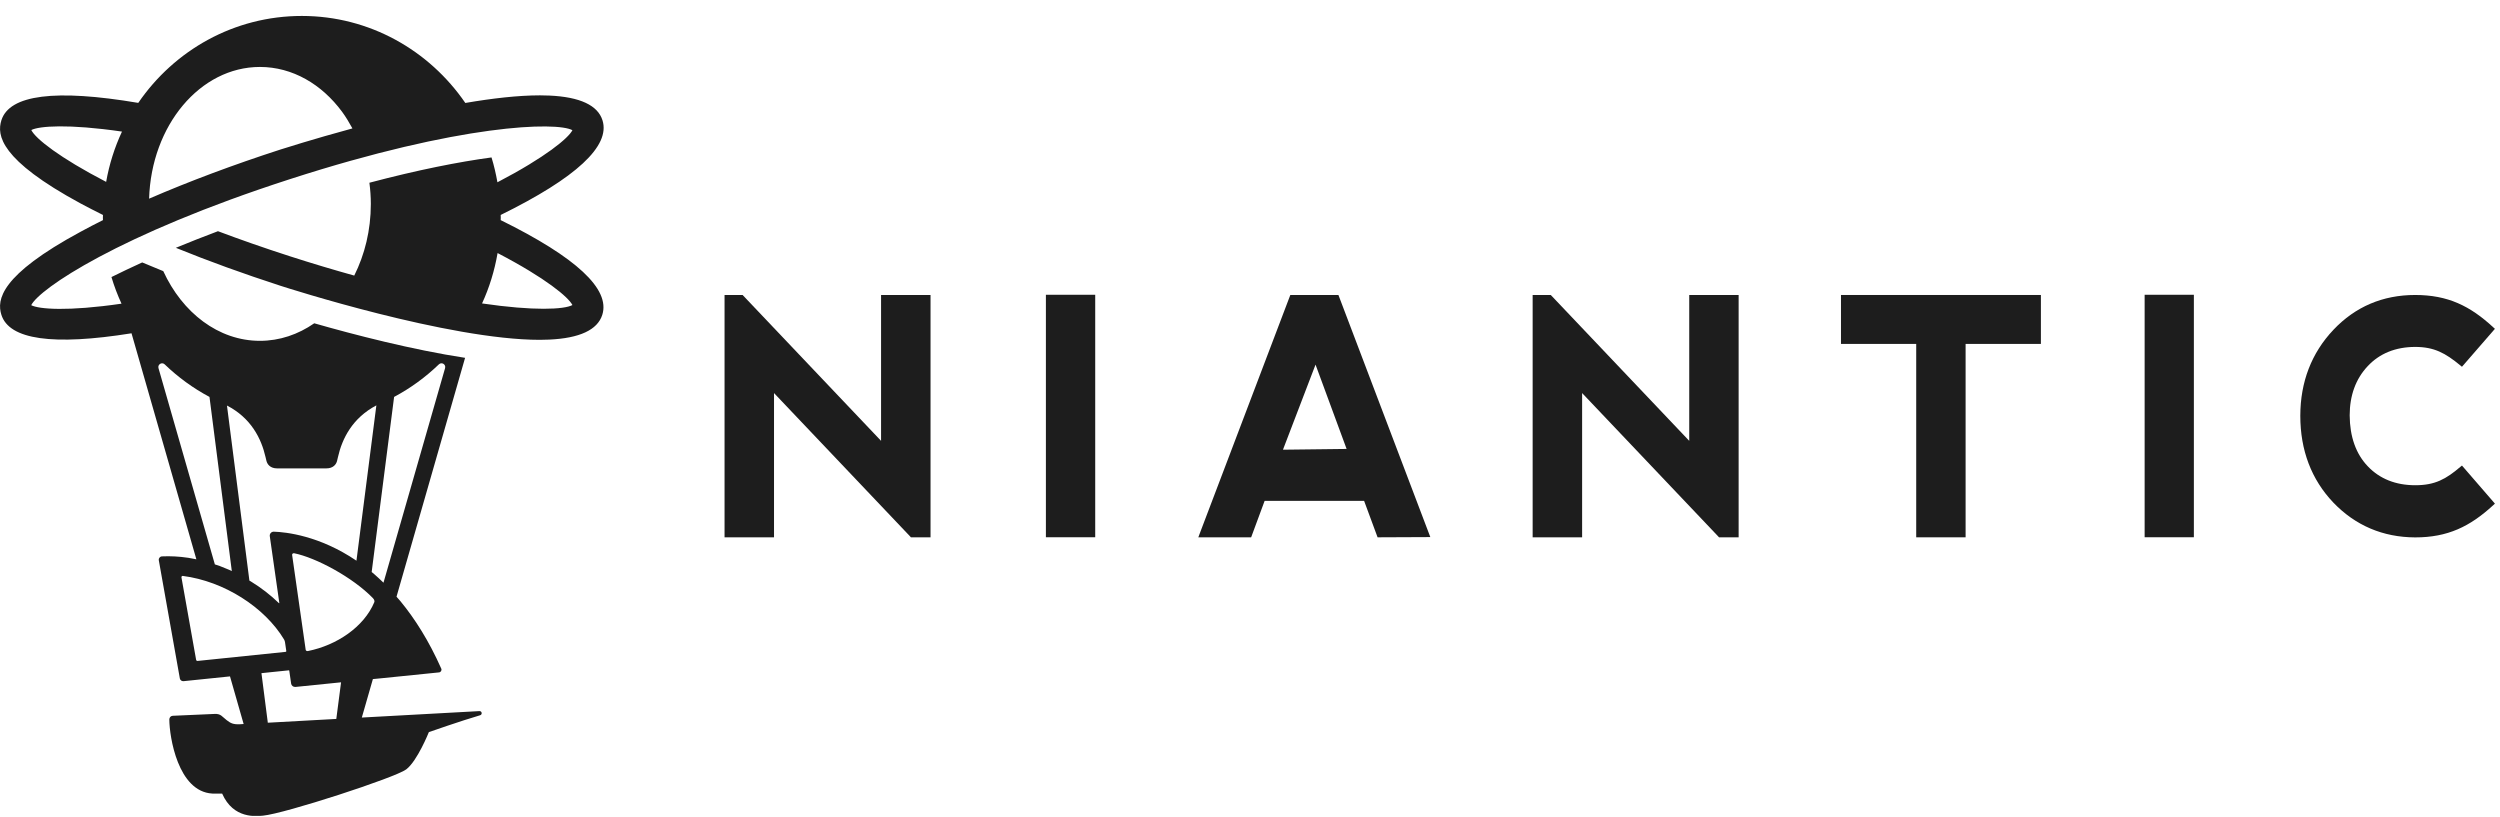 <svg viewBox="0 0 150 49" fill="none" xmlns="http://www.w3.org/2000/svg"><g clip-path="url(#clip0_709_28303)"><g clip-path="url(#clip1_709_28303)"><path d="M30.041 13.207C30.041 13.166 30.046 13.124 30.046 13.078C30.046 13.018 30.041 12.958 30.041 12.898C34.573 10.669 36.632 8.758 36.15 7.221C35.868 6.316 34.796 5.817 32.964 5.734C32.782 5.725 32.591 5.721 32.4 5.721C31.087 5.721 29.532 5.901 27.919 6.178C25.759 3.025 22.173 0.957 18.109 0.957C14.041 0.957 10.455 3.02 8.296 6.173C3.332 5.333 0.564 5.679 0.082 7.221C-0.195 8.107 -0.004 9.589 4.841 12.21C5.264 12.437 5.714 12.667 6.178 12.898C6.178 12.958 6.173 13.018 6.173 13.078C6.173 13.12 6.178 13.161 6.178 13.207C5.714 13.438 5.269 13.669 4.846 13.9C-0.004 16.517 -0.195 17.999 0.082 18.885C0.55 20.38 3.178 20.754 7.891 19.997L11.782 33.559C11.591 33.517 11.423 33.489 11.287 33.466C11.282 33.466 11.282 33.466 11.278 33.466C10.759 33.388 10.237 33.36 9.719 33.383C9.596 33.388 9.509 33.499 9.528 33.614L10.791 40.709C10.809 40.806 10.9 40.875 11 40.87C11.005 40.87 11.009 40.87 11.014 40.87L13.746 40.589L13.8 40.584L14.618 43.441L14.396 43.455C13.982 43.473 13.837 43.39 13.596 43.206C13.323 42.998 13.255 42.818 12.878 42.836L10.364 42.947C10.246 42.952 10.159 43.049 10.159 43.169C10.164 44.189 10.668 47.498 12.741 47.614C12.887 47.623 13.087 47.614 13.328 47.614C14.005 49.156 15.387 48.971 15.782 48.939C17.064 48.823 23.718 46.658 24.373 46.164C25.041 45.657 25.732 43.926 25.732 43.926C25.732 43.926 27.728 43.229 28.809 42.915C28.955 42.873 28.919 42.656 28.764 42.666L21.709 43.053L22.373 40.745L22.887 40.695L26.341 40.344C26.45 40.335 26.518 40.219 26.478 40.122C25.741 38.461 24.905 37.141 24.032 36.079C23.95 35.982 23.873 35.894 23.791 35.802L27.905 21.47C24.732 20.985 21.237 20.08 18.855 19.397C17.891 20.067 16.778 20.45 15.596 20.45C13.105 20.45 10.941 18.76 9.796 16.268C9.382 16.102 8.959 15.926 8.532 15.746C7.873 16.046 7.255 16.342 6.687 16.623C6.85 17.172 7.055 17.708 7.291 18.22C4.073 18.691 2.337 18.553 1.873 18.312C2.35 17.339 7.105 14.075 17.387 10.752C27.664 7.428 33.4 7.299 34.346 7.812C34.105 8.282 32.759 9.418 29.846 10.937C29.755 10.429 29.641 9.93 29.491 9.446C27.541 9.709 25.078 10.193 22.164 10.964C22.218 11.38 22.25 11.804 22.25 12.238C22.25 13.817 21.882 15.285 21.255 16.535C20.046 16.198 18.755 15.815 17.382 15.372C15.823 14.869 14.391 14.366 13.078 13.872C12.182 14.209 11.341 14.541 10.55 14.869C12.5 15.663 14.618 16.429 16.823 17.145C17.246 17.283 26.928 20.39 32.387 20.39C32.582 20.39 32.769 20.385 32.95 20.376C34.778 20.293 35.85 19.794 36.137 18.89C36.627 17.343 34.568 15.437 30.041 13.207ZM11.855 39.656C11.814 39.661 11.778 39.633 11.768 39.592L10.887 34.643C10.878 34.593 10.923 34.546 10.973 34.556C13.446 34.874 15.882 36.434 17.046 38.373C17.073 38.424 17.091 38.474 17.1 38.53C17.119 38.673 17.159 38.959 17.178 39.065C17.182 39.088 17.164 39.107 17.141 39.111L11.855 39.656ZM20.178 43.136L16.069 43.363L15.687 40.39L16.169 40.339L17.337 40.219C17.346 40.219 17.35 40.224 17.355 40.233L17.468 41.018C17.487 41.138 17.596 41.225 17.718 41.216C17.723 41.216 17.728 41.216 17.732 41.216L20.096 40.976L20.464 40.939L20.178 43.136ZM22.459 36.13C21.837 37.621 20.2 38.715 18.482 39.061C18.419 39.075 18.35 39.051 18.341 38.987C18.232 38.216 17.641 34.103 17.528 33.3C17.518 33.236 17.578 33.18 17.646 33.194C18.95 33.457 21.155 34.63 22.378 35.89C22.482 36 22.473 36.097 22.459 36.13ZM26.332 21.862C26.5 21.701 26.768 21.862 26.705 22.088L23.009 34.962C22.823 34.782 22.641 34.611 22.455 34.45C22.4 34.403 22.35 34.362 22.3 34.32L23.646 23.815C24.628 23.293 25.532 22.633 26.332 21.862ZM15.932 27.424L15.987 27.655C16.041 27.863 16.218 28.103 16.628 28.103H19.582C19.991 28.103 20.173 27.863 20.223 27.655L20.278 27.424C20.528 26.312 21.146 25.079 22.582 24.322L21.387 33.642C19.169 32.137 17.159 31.925 16.432 31.901C16.428 31.901 16.419 31.901 16.414 31.901C16.273 31.906 16.169 32.031 16.187 32.169L16.759 36.176C16.759 36.19 16.746 36.199 16.737 36.19C16.232 35.7 15.664 35.262 15.046 34.883C15.023 34.87 14.991 34.851 14.964 34.837L13.618 24.332C15.064 25.079 15.678 26.312 15.932 27.424ZM9.882 21.862C10.682 22.633 11.587 23.293 12.569 23.815L13.909 34.265C13.855 34.237 13.8 34.214 13.741 34.186C13.559 34.108 13.378 34.034 13.196 33.965C13.191 33.965 13.191 33.965 13.187 33.96C13.091 33.923 12.991 33.896 12.891 33.863L9.509 22.088C9.446 21.867 9.714 21.701 9.882 21.862ZM1.878 7.802C2.341 7.562 4.082 7.424 7.319 7.895C6.878 8.841 6.555 9.852 6.369 10.913C3.564 9.459 2.128 8.315 1.878 7.802ZM16.832 8.97C14.005 9.884 11.314 10.895 8.946 11.92C9.078 7.53 12.005 4.017 15.596 4.017C17.55 4.017 19.305 5.056 20.523 6.704C20.75 7.013 20.955 7.355 21.146 7.705C18.764 8.352 17.009 8.915 16.832 8.97ZM28.923 18.206C29.359 17.26 29.673 16.245 29.855 15.183C32.764 16.697 34.105 17.832 34.346 18.303C33.85 18.571 32.032 18.663 28.923 18.206Z" fill="#1D1D1D"></path><path d="M52.864 17.699V26.451L44.591 17.736L44.559 17.699H43.473V32.239H46.441V23.584L54.618 32.197L54.654 32.239H55.832V17.699H52.864Z" fill="#1D1D1D"></path><path d="M65.713 17.686H62.754V32.235H65.713V17.686Z" fill="#1D1D1D"></path><path d="M78.932 21.877L80.796 26.936L76.978 26.982L78.932 21.877ZM77.419 17.699L71.969 32.05L71.9 32.239H75.069L75.878 30.051H81.846L82.655 32.239L85.819 32.225L80.337 17.782L80.305 17.699H77.419V17.699Z" fill="#1D1D1D"></path><path d="M101.354 17.699V26.451L93.082 17.736L93.045 17.699H91.959V32.239H94.927V23.584L103.104 32.197L103.141 32.239H104.318V17.699H101.354Z" fill="#1D1D1D"></path><path d="M110.459 17.699V20.635H114.973V32.239H117.936V20.635H122.454V17.699H110.459Z" fill="#1D1D1D"></path><path d="M131.632 17.686H128.678V32.235H131.632V17.686Z" fill="#1D1D1D"></path><path d="M147.622 28.011C146.763 28.745 146.099 29.114 144.922 29.114C143.749 29.114 142.79 28.736 142.072 27.983C141.354 27.235 140.99 26.202 140.981 24.923C140.981 23.727 141.345 22.735 142.058 21.974C142.772 21.207 143.731 20.82 144.904 20.815C146.058 20.815 146.727 21.189 147.622 21.927L147.718 22.006L149.695 19.73L149.595 19.638C148.199 18.35 146.868 17.699 144.908 17.699C142.968 17.699 141.318 18.401 140.004 19.79C138.69 21.18 138.022 22.915 138.018 24.946C138.018 27.019 138.686 28.773 139.999 30.153C141.318 31.528 142.968 32.234 144.908 32.244C146.868 32.244 148.199 31.593 149.595 30.31L149.695 30.217L147.718 27.933L147.622 28.011Z" fill="#1D1D1D"></path></g></g><defs><clipPath id="clip0_709_28303"><rect width="149.695" height="48" fill="white" transform="translate(0 0.953)"></rect></clipPath><clipPath id="clip1_709_28303"><rect width="149.695" height="48" fill="white" transform="translate(0 0.957)"></rect></clipPath></defs></svg>
